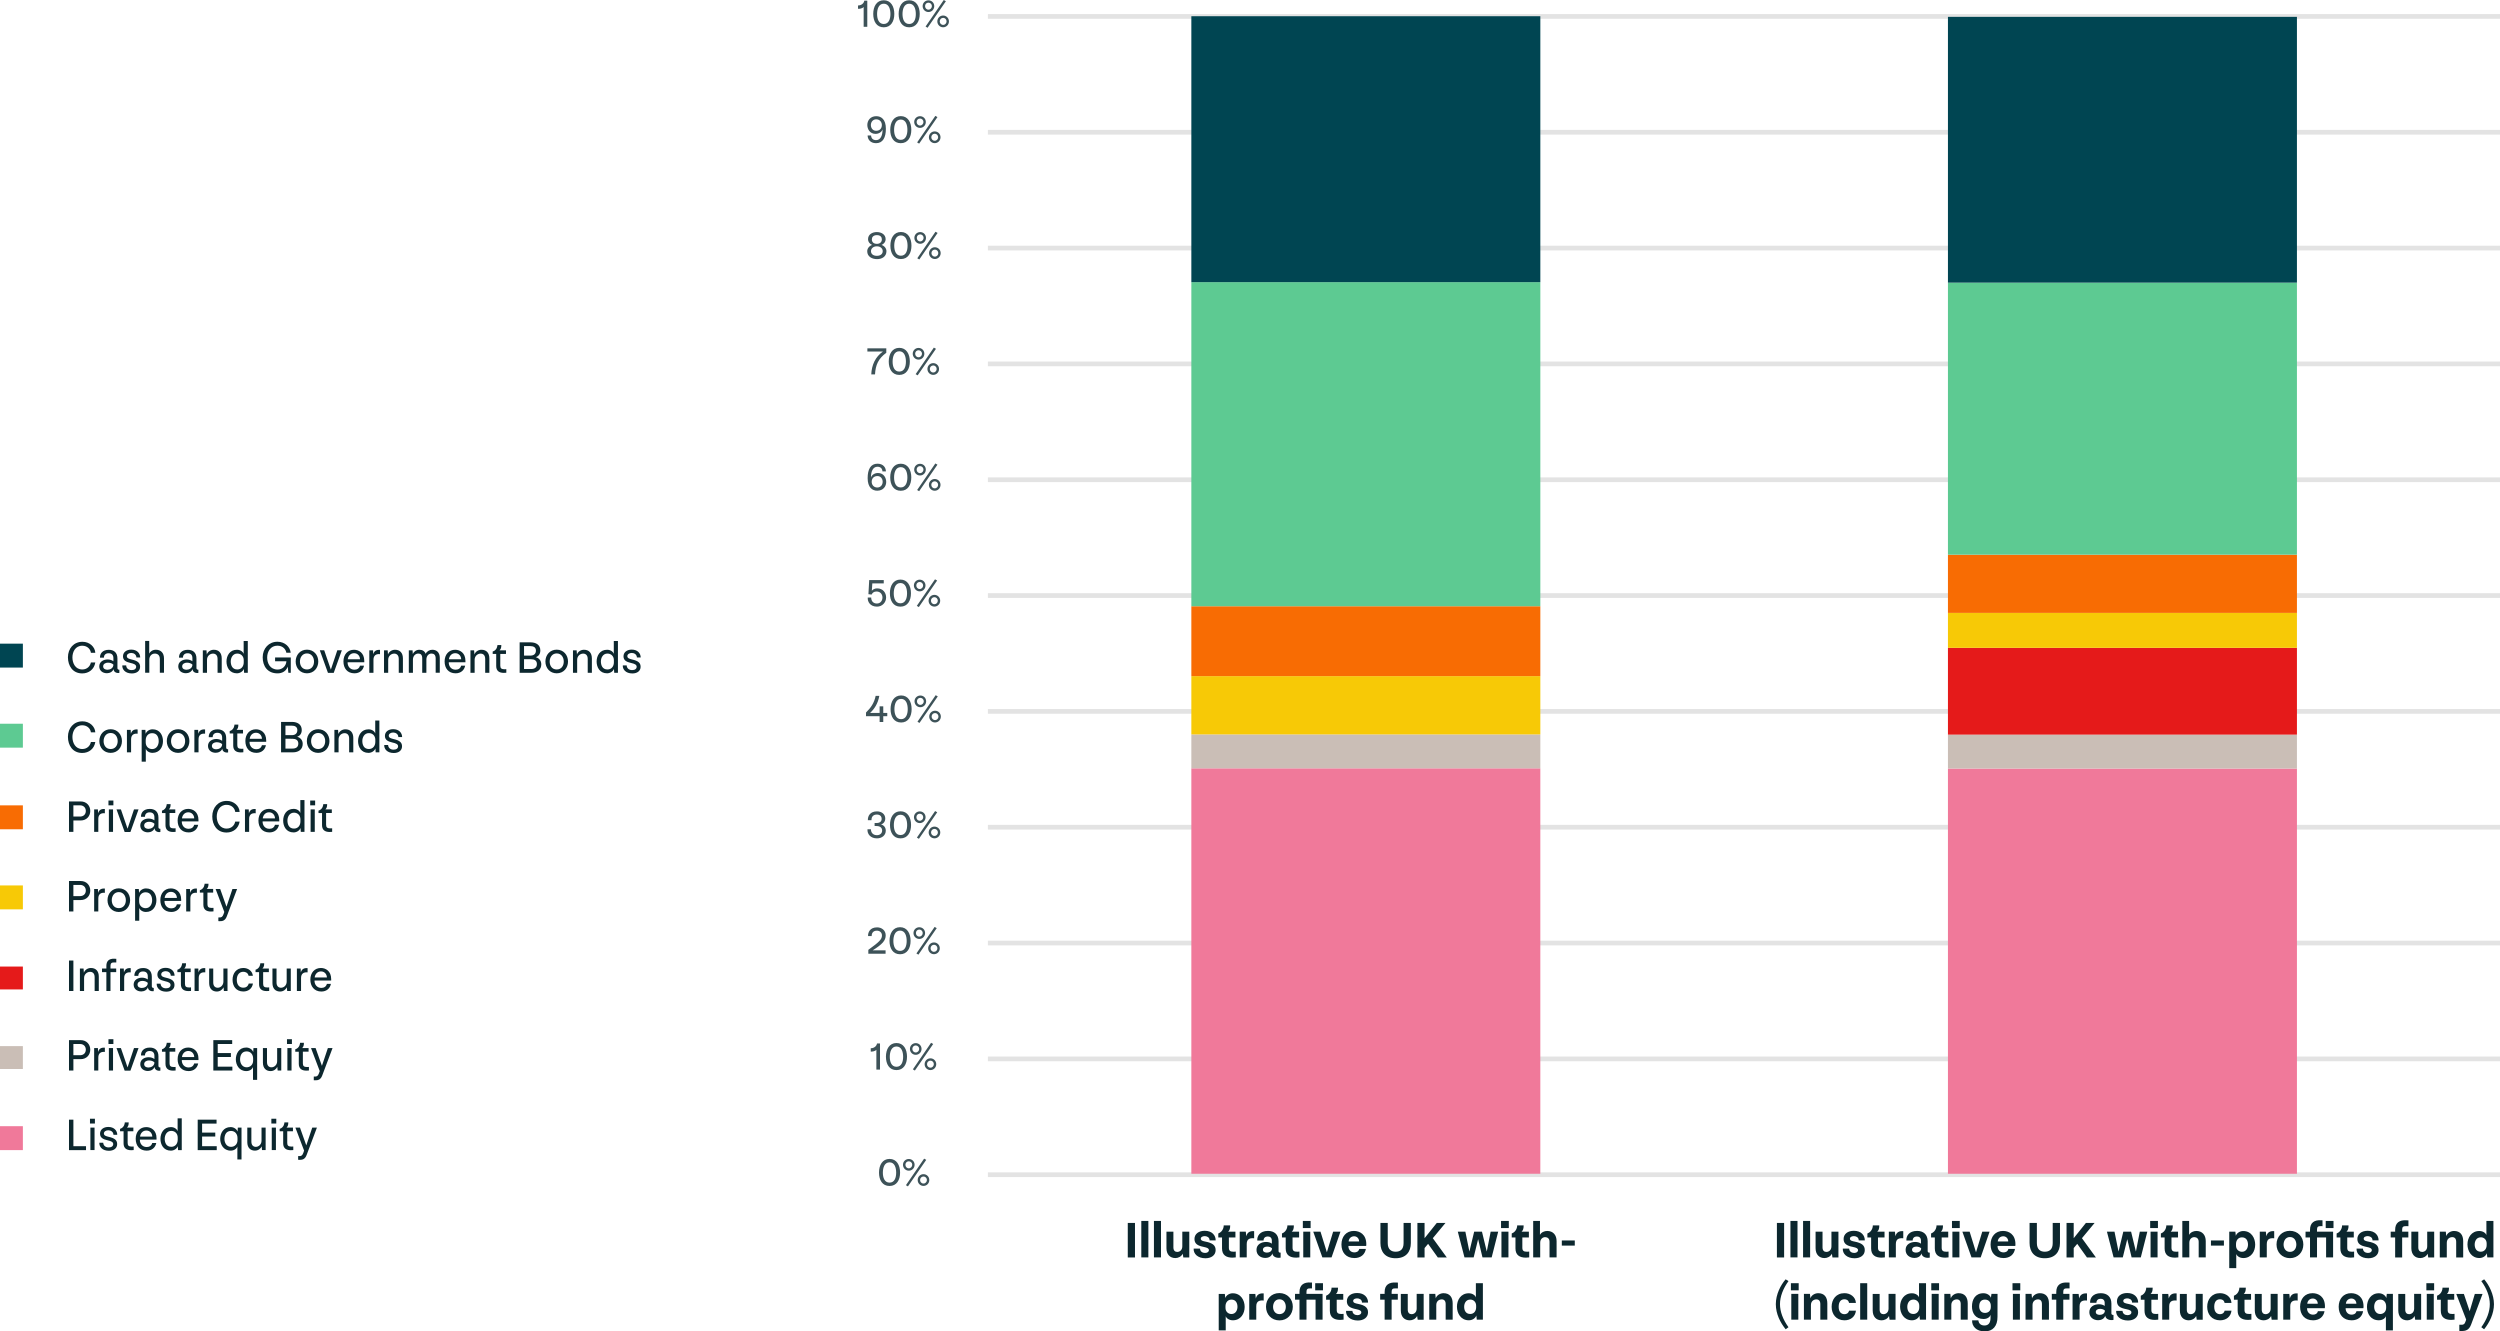 <?xml version="1.0" encoding="UTF-8"?>
<svg id="Layer_1" data-name="Layer 1" xmlns="http://www.w3.org/2000/svg" viewBox="0 0 1802.98 960.19">
  <defs>
    <style>
      .cls-1 {
        fill: #0c272e;
      }

      .cls-2 {
        fill: #f7c906;
      }

      .cls-3 {
        fill: #5dca92;
      }

      .cls-4 {
        fill: #3d5258;
      }

      .cls-5 {
        fill: #004552;
      }

      .cls-6 {
        fill: none;
        stroke: #e3e3e3;
        stroke-width: 3.4px;
      }

      .cls-7 {
        fill: #f0799a;
      }

      .cls-8 {
        fill: #cabeb6;
      }

      .cls-9 {
        fill: #f86c03;
      }

      .cls-10 {
        fill: #e51a1a;
      }
    </style>
  </defs>
  <line class="cls-6" x1="712.47" y1="11.85" x2="1802.98" y2="11.85"/>
  <line class="cls-6" x1="712.47" y1="847.19" x2="1802.98" y2="847.19"/>
  <line class="cls-6" x1="712.47" y1="763.66" x2="1802.98" y2="763.66"/>
  <line class="cls-6" x1="712.47" y1="680.12" x2="1802.98" y2="680.12"/>
  <line class="cls-6" x1="712.47" y1="596.58" x2="1802.98" y2="596.58"/>
  <line class="cls-6" x1="712.47" y1="513.05" x2="1802.98" y2="513.05"/>
  <line class="cls-6" x1="712.47" y1="429.51" x2="1802.98" y2="429.51"/>
  <line class="cls-6" x1="712.47" y1="345.98" x2="1802.98" y2="345.98"/>
  <line class="cls-6" x1="712.47" y1="262.45" x2="1802.98" y2="262.45"/>
  <line class="cls-6" x1="712.47" y1="178.91" x2="1802.98" y2="178.91"/>
  <line class="cls-6" x1="712.47" y1="95.38" x2="1802.98" y2="95.38"/>
  <g>
    <path class="cls-4" d="M680.22,17.95c-1.51,0-2.49-1.19-2.49-2.55s1.02-2.52,2.49-2.52c1.33,0,2.44,1.13,2.44,2.52,0,1.36-1.05,2.55-2.44,2.55M680.18,19.68c2.36,0,4.19-1.9,4.19-4.25s-1.84-4.23-4.19-4.23-4.19,1.87-4.19,4.23,1.85,4.25,4.19,4.25M669.61,6.98c-1.5,0-2.46-1.19-2.46-2.58s1-2.49,2.46-2.49c1.34,0,2.47,1.13,2.47,2.49-.01,1.39-1.09,2.58-2.47,2.58M669.58,8.68c2.36,0,4.19-1.87,4.19-4.25s-1.84-4.19-4.19-4.19-4.19,1.87-4.19,4.19,1.85,4.25,4.19,4.25M668.96,20.02l13.21-19.14-1.53-.88-13.12,19.14,1.44.88ZM655.7,17.3c-3.68,0-4.82-3.68-4.82-7.18s1.1-7.45,4.82-7.45,4.78,3.93,4.78,7.45-1.13,7.18-4.78,7.18M655.7,19.7c5.16,0,7.6-4.34,7.6-9.66s-2.44-9.86-7.6-9.86-7.6,4.53-7.6,9.86,2.38,9.66,7.6,9.66M637.37,17.3c-3.68,0-4.82-3.68-4.82-7.18s1.11-7.45,4.82-7.45,4.8,3.93,4.8,7.45c0,3.44-1.13,7.18-4.8,7.18M637.37,19.7c5.16,0,7.6-4.34,7.6-9.66s-2.44-9.86-7.6-9.86-7.6,4.53-7.6,9.86c0,5.33,2.38,9.66,7.6,9.66M622.85,19.34h2.63V.5h-2.15c-.09.88-1.13,3.38-4.53,3.46v2.4c.79.06,3.12-.11,4.06-1.34v14.32Z"/>
    <path class="cls-4" d="M674.14,101.51c-1.51,0-2.49-1.19-2.49-2.55s1.02-2.52,2.49-2.52c1.33,0,2.44,1.13,2.44,2.52,0,1.36-1.05,2.55-2.44,2.55M674.1,103.24c2.36,0,4.19-1.89,4.19-4.25s-1.84-4.22-4.19-4.22-4.19,1.87-4.19,4.22,1.85,4.25,4.19,4.25M663.54,90.54c-1.51,0-2.47-1.19-2.47-2.57s1-2.49,2.47-2.49c1.33,0,2.46,1.13,2.46,2.49s-1.08,2.57-2.46,2.57M663.5,92.24c2.36,0,4.19-1.87,4.19-4.25s-1.84-4.19-4.19-4.19-4.19,1.87-4.19,4.19,1.85,4.25,4.19,4.25M662.88,103.58l13.21-19.14-1.53-.87-13.13,19.14,1.45.87ZM649.63,100.86c-3.68,0-4.82-3.68-4.82-7.18s1.1-7.46,4.82-7.46,4.78,3.93,4.78,7.46c0,3.44-1.13,7.18-4.78,7.18M649.63,103.27c5.16,0,7.6-4.34,7.6-9.67s-2.44-9.86-7.6-9.86-7.6,4.53-7.6,9.86,2.38,9.67,7.6,9.67M631.91,86.06c2.72,0,4.08,2.1,4.08,4.1-.02,2.87-1.95,4.17-4.14,4.17-2.38,0-3.78-1.93-3.78-4.14s1.45-4.1,3.83-4.14M631.94,83.79c-4.25,0-6.44,3.15-6.44,6.33,0,2.78,1.68,6.41,5.95,6.43,2.36,0,4.51-1.36,5.05-3.29.03,4.36-1.42,7.8-4.65,7.8-2.3,0-3.54-1.3-3.63-3.38h-2.49c-.02,2.66,1.81,5.59,6.07,5.59,4.93,0,7.09-4.08,7.09-10.43,0-6.8-3.4-9.05-6.94-9.05"/>
    <path class="cls-4" d="M674.25,185.07c-1.51,0-2.49-1.19-2.49-2.55s1.02-2.52,2.49-2.52c1.33,0,2.44,1.13,2.44,2.52s-1.05,2.55-2.44,2.55M674.22,186.8c2.36,0,4.19-1.9,4.19-4.25s-1.84-4.23-4.19-4.23-4.19,1.87-4.19,4.23c0,2.35,1.85,4.25,4.19,4.25M663.65,174.11c-1.51,0-2.46-1.19-2.46-2.58s1-2.49,2.46-2.49c1.33,0,2.46,1.13,2.46,2.49s-1.08,2.58-2.46,2.58M663.62,175.81c2.35,0,4.19-1.87,4.19-4.25s-1.84-4.19-4.19-4.19-4.19,1.87-4.19,4.19,1.85,4.25,4.19,4.25M662.99,187.14l13.21-19.14-1.53-.88-13.13,19.14,1.45.88ZM649.74,184.42c-3.68,0-4.82-3.68-4.82-7.18s1.1-7.45,4.82-7.45,4.78,3.93,4.78,7.45-1.13,7.18-4.78,7.18M649.74,186.83c5.16,0,7.6-4.34,7.6-9.66s-2.44-9.86-7.6-9.86-7.6,4.53-7.6,9.86,2.38,9.66,7.6,9.66M632.36,184.5c-2.52,0-4.22-1.27-4.22-3.37,0-1.81,1.56-3.49,4.25-3.49s4.22,1.67,4.22,3.49c0,2.06-1.62,3.37-4.25,3.37M632.42,175.86c-2.29,0-3.65-1.19-3.65-3.21,0-1.59,1.02-3.08,3.65-3.08s3.57,1.51,3.57,3.08c0,1.96-1.45,3.21-3.57,3.21M632.53,186.88c3.42.03,6.77-1.76,6.77-5.73,0-2.15-1.67-3.93-3.54-4.5,1.56-.62,2.95-2.15,2.95-4.19,0-3.37-3.12-5.1-6.35-5.1s-6.33,1.67-6.33,5.1c0,2.04,1.39,3.57,2.95,4.19-1.84.57-3.54,2.36-3.54,4.48-.06,3.99,3.57,5.78,7.09,5.75"/>
    <path class="cls-4" d="M673.07,268.64c-1.51,0-2.49-1.19-2.49-2.55s1.02-2.52,2.49-2.52c1.33,0,2.44,1.13,2.44,2.52,0,1.36-1.05,2.55-2.44,2.55M673.04,270.36c2.35,0,4.19-1.89,4.19-4.25s-1.84-4.22-4.19-4.22-4.19,1.87-4.19,4.22,1.85,4.25,4.19,4.25M662.47,257.66c-1.51,0-2.46-1.19-2.46-2.57s1-2.49,2.46-2.49c1.33,0,2.46,1.13,2.46,2.49s-1.08,2.57-2.46,2.57M662.44,259.36c2.36,0,4.19-1.87,4.19-4.25s-1.84-4.19-4.19-4.19-4.19,1.87-4.19,4.19,1.85,4.25,4.19,4.25M661.81,270.7l13.21-19.14-1.53-.87-13.13,19.14,1.45.87ZM648.56,267.98c-3.68,0-4.82-3.68-4.82-7.18s1.1-7.46,4.82-7.46,4.78,3.93,4.78,7.46-1.13,7.18-4.78,7.18M648.56,270.39c5.16,0,7.6-4.34,7.6-9.67s-2.44-9.86-7.6-9.86-7.6,4.53-7.6,9.86,2.38,9.67,7.6,9.67M639.19,251.2h-13.64v2.32h11.22c-5.48,3.83-8.14,9.69-8.42,16.5h2.7c.4-6.86,2.36-11.34,8.14-15.59v-3.23Z"/>
    <path class="cls-4" d="M674.13,352.19c-1.51,0-2.49-1.19-2.49-2.55s1.02-2.52,2.49-2.52c1.33,0,2.44,1.13,2.44,2.52,0,1.36-1.04,2.55-2.44,2.55M674.1,353.92c2.36,0,4.19-1.89,4.19-4.25s-1.84-4.22-4.19-4.22-4.19,1.87-4.19,4.22,1.84,4.25,4.19,4.25M663.53,341.22c-1.5,0-2.46-1.19-2.46-2.57s1-2.49,2.46-2.49c1.34,0,2.47,1.13,2.47,2.49s-1.08,2.57-2.47,2.57M663.5,342.92c2.36,0,4.19-1.87,4.19-4.25s-1.84-4.19-4.19-4.19-4.19,1.87-4.19,4.19,1.84,4.25,4.19,4.25M662.88,354.26l13.21-19.14-1.53-.87-13.13,19.14,1.45.87ZM649.62,351.54c-3.68,0-4.82-3.68-4.82-7.18s1.1-7.46,4.82-7.46,4.78,3.93,4.78,7.46c.01,3.44-1.12,7.18-4.78,7.18M649.62,353.95c5.16,0,7.6-4.34,7.6-9.67s-2.44-9.86-7.6-9.86-7.6,4.53-7.6,9.86,2.38,9.67,7.6,9.67M632.73,351.59c-2.72,0-4.08-2.1-4.08-4.1.02-2.83,1.95-4.16,4.14-4.16,2.4,0,3.78,1.95,3.78,4.16-.01,2.18-1.45,4.08-3.83,4.1M632.7,353.89c4.25,0,6.43-3.14,6.43-6.31,0-2.81-1.68-6.44-5.95-6.46-2.36,0-4.51,1.36-5.05,3.29-.03-4.36,1.42-7.8,4.65-7.8,2.3,0,3.54,1.3,3.63,3.38h2.49c.03-2.66-1.81-5.58-6.07-5.58-4.93,0-7.09,4.08-7.09,10.43.01,6.79,3.41,9.06,6.95,9.06"/>
    <path class="cls-4" d="M673.89,435.75c-1.5,0-2.49-1.19-2.49-2.55s1.02-2.53,2.49-2.53c1.34,0,2.44,1.13,2.44,2.53s-1.04,2.55-2.44,2.55M673.87,437.48c2.36,0,4.19-1.89,4.19-4.25s-1.84-4.22-4.19-4.22-4.19,1.87-4.19,4.22c0,2.35,1.84,4.25,4.19,4.25M663.29,424.79c-1.51,0-2.46-1.19-2.46-2.58s1-2.49,2.46-2.49c1.33,0,2.46,1.13,2.46,2.49.01,1.39-1.07,2.58-2.46,2.58M663.27,426.49c2.36,0,4.19-1.87,4.19-4.25s-1.84-4.19-4.19-4.19-4.19,1.87-4.19,4.19,1.84,4.25,4.19,4.25M662.64,437.82l13.21-19.14-1.53-.88-13.12,19.14,1.44.88ZM649.38,435.1c-3.68,0-4.82-3.68-4.82-7.17s1.1-7.46,4.82-7.46,4.78,3.95,4.78,7.46c.01,3.42-1.12,7.17-4.78,7.17M649.38,437.51c5.16,0,7.6-4.33,7.6-9.67s-2.44-9.86-7.6-9.86-7.6,4.53-7.6,9.86,2.38,9.67,7.6,9.67M632.43,437.51c3.93,0,6.63-3.12,6.63-6.6s-2.3-6.58-6.46-6.58c-1.81,0-3.12.82-3.85,1.73l.36-5.33h8.25v-2.4h-10.49l-.57,10.2,2.32.26c.45-1.11,1.56-2.21,3.46-2.21,3.1,0,4.34,2.32,4.34,4.34,0,2.29-1.47,4.33-4.02,4.33-2.95,0-4.1-2.18-4.1-4.29h-2.49c-.24,3.05,1.8,6.53,6.62,6.53"/>
    <path class="cls-4" d="M674.37,519.32c-1.51,0-2.49-1.19-2.49-2.55s1.02-2.52,2.49-2.52c1.33,0,2.44,1.13,2.44,2.52s-1.04,2.55-2.44,2.55M674.34,521.04c2.36,0,4.19-1.9,4.19-4.25s-1.84-4.23-4.19-4.23-4.19,1.87-4.19,4.23,1.84,4.25,4.19,4.25M663.76,508.34c-1.5,0-2.46-1.19-2.46-2.57s1-2.49,2.46-2.49c1.34,0,2.47,1.13,2.47,2.49s-1.08,2.57-2.47,2.57M663.74,510.04c2.36,0,4.19-1.87,4.19-4.25s-1.84-4.19-4.19-4.19-4.19,1.87-4.19,4.19,1.84,4.25,4.19,4.25M663.12,521.38l13.21-19.14-1.53-.87-13.13,19.14,1.45.87ZM649.87,518.66c-3.68,0-4.82-3.68-4.82-7.18s1.1-7.45,4.82-7.45,4.78,3.93,4.78,7.45c0,3.44-1.13,7.18-4.78,7.18M649.87,521.07c5.16,0,7.6-4.34,7.6-9.66s-2.44-9.86-7.6-9.86-7.6,4.53-7.6,9.86,2.38,9.66,7.6,9.66M634.37,520.7h2.63v-4.16h2.89v-2.36h-2.89v-4.76h-2.63v4.76h-6.89c2.95-2.7,5.67-6.6,6.67-12.33h-2.64c-1,5.07-3.51,8.67-6.94,11.99l-.03,2.7h9.84v4.16h0Z"/>
    <path class="cls-4" d="M673.96,602.87c-1.51,0-2.49-1.19-2.49-2.55s1.02-2.52,2.49-2.52c1.33,0,2.44,1.13,2.44,2.52s-1.04,2.55-2.44,2.55M673.93,604.61c2.36,0,4.19-1.89,4.19-4.25s-1.84-4.22-4.19-4.22-4.19,1.87-4.19,4.22c0,2.35,1.84,4.25,4.19,4.25M663.36,591.91c-1.51,0-2.46-1.19-2.46-2.58s1-2.49,2.46-2.49c1.33,0,2.46,1.13,2.46,2.49.01,1.39-1.07,2.58-2.46,2.58M663.33,593.61c2.35,0,4.19-1.87,4.19-4.25s-1.84-4.19-4.19-4.19-4.19,1.87-4.19,4.19,1.84,4.25,4.19,4.25M662.71,604.95l13.21-19.14-1.53-.88-13.13,19.14,1.45.88ZM649.45,602.23c-3.68,0-4.82-3.68-4.82-7.18s1.1-7.46,4.82-7.46,4.78,3.93,4.78,7.46c.01,3.44-1.12,7.18-4.78,7.18M649.45,604.63c5.16,0,7.6-4.34,7.6-9.67s-2.44-9.86-7.6-9.86-7.6,4.53-7.6,9.86,2.38,9.67,7.6,9.67M632.45,585.16c-4.82,0-6.67,3.23-6.55,6.35h2.58c-.06-1.87.85-4.06,3.85-4.06,2.44,0,3.51,1.38,3.51,3.12,0,1.84-1.25,2.93-3.49,2.97h-1.59v2.19h1.42c2.74.02,4,1.42,4,3.23.02,2.15-1.64,3.37-3.78,3.37-3,0-4.31-2.15-4.29-4.25h-2.49c-.26,3.46,2.21,6.55,6.83,6.55,3.57,0,6.37-2.21,6.37-5.56,0-2.27-1.36-4-3.46-4.48,1.87-.57,3.08-2.13,3.08-4.25.02-3.08-2.49-5.18-6.01-5.18"/>
    <path class="cls-4" d="M673.61,686.44c-1.51,0-2.49-1.19-2.49-2.55s1.02-2.53,2.49-2.53c1.33,0,2.44,1.13,2.44,2.53s-1.04,2.55-2.44,2.55M673.58,688.16c2.36,0,4.19-1.89,4.19-4.25s-1.84-4.23-4.19-4.23-4.19,1.87-4.19,4.23,1.84,4.25,4.19,4.25M663.01,675.46c-1.51,0-2.46-1.19-2.46-2.58s1-2.49,2.46-2.49c1.33,0,2.46,1.13,2.46,2.49.01,1.39-1.07,2.58-2.46,2.58M662.98,677.16c2.35,0,4.19-1.87,4.19-4.25s-1.84-4.19-4.19-4.19-4.19,1.87-4.19,4.19,1.84,4.25,4.19,4.25M662.36,688.5l13.21-19.14-1.53-.88-13.13,19.14,1.45.88ZM649.11,685.78c-3.68,0-4.82-3.68-4.82-7.17s1.1-7.46,4.82-7.46,4.78,3.95,4.78,7.46-1.13,7.17-4.78,7.17M649.11,688.2c5.16,0,7.6-4.33,7.6-9.66s-2.44-9.86-7.6-9.86-7.6,4.53-7.6,9.86,2.38,9.66,7.6,9.66M632.46,668.81c-4.99.03-6.58,3.57-6.41,6.29h2.61c-.09-2.1,1.04-3.91,3.74-3.91,2.21,0,3.66,1.47,3.66,3.46,0,2.74-1.81,4.59-9.83,10.37v2.8h12.44v-2.44h-9.32c7.05-4.42,9.43-7.09,9.41-10.85-.01-3.46-2.79-5.76-6.3-5.73"/>
    <path class="cls-4" d="M671.04,769.99c-1.51,0-2.49-1.19-2.49-2.55s1.02-2.52,2.49-2.52c1.33,0,2.44,1.13,2.44,2.52s-1.04,2.55-2.44,2.55M671.02,771.73c2.36,0,4.19-1.9,4.19-4.25s-1.84-4.22-4.19-4.22-4.19,1.87-4.19,4.22,1.84,4.25,4.19,4.25M660.44,759.03c-1.5,0-2.46-1.19-2.46-2.57s1-2.49,2.46-2.49c1.34,0,2.47,1.13,2.47,2.49s-1.08,2.57-2.47,2.57M660.42,760.73c2.36,0,4.19-1.87,4.19-4.25s-1.84-4.19-4.19-4.19-4.19,1.87-4.19,4.19,1.84,4.25,4.19,4.25M659.8,772.07l13.21-19.14-1.53-.87-13.13,19.14,1.45.87ZM646.53,769.35c-3.68,0-4.82-3.68-4.82-7.18s1.11-7.45,4.82-7.45,4.8,3.93,4.8,7.45-1.13,7.18-4.8,7.18M646.53,771.75c5.16,0,7.6-4.34,7.6-9.67s-2.44-9.86-7.6-9.86-7.6,4.53-7.6,9.86,2.38,9.67,7.6,9.67M632.02,771.39h2.63v-18.84h-2.15c-.09.88-1.13,3.38-4.53,3.46v2.4c.79.06,3.12-.11,4.06-1.34v14.32Z"/>
    <path class="cls-4" d="M666.04,853.56c-1.5,0-2.49-1.19-2.49-2.55s1.02-2.52,2.49-2.52c1.34,0,2.44,1.13,2.44,2.52,0,1.36-1.05,2.55-2.44,2.55M666.01,855.28c2.36,0,4.19-1.89,4.19-4.25s-1.84-4.23-4.19-4.23-4.19,1.87-4.19,4.23,1.85,4.25,4.19,4.25M655.44,842.59c-1.51,0-2.46-1.19-2.46-2.58s1-2.49,2.46-2.49c1.33,0,2.46,1.13,2.46,2.49,0,1.39-1.08,2.58-2.46,2.58M655.41,844.29c2.36,0,4.19-1.87,4.19-4.25s-1.84-4.19-4.19-4.19-4.19,1.87-4.19,4.19,1.85,4.25,4.19,4.25M654.79,855.62l13.21-19.14-1.53-.88-13.12,19.14,1.44.88ZM641.53,852.9c-3.68,0-4.82-3.68-4.82-7.17s1.1-7.46,4.82-7.46,4.78,3.93,4.78,7.46-1.13,7.17-4.78,7.17M641.53,855.32c5.16,0,7.6-4.33,7.6-9.66s-2.44-9.86-7.6-9.86-7.6,4.53-7.6,9.86,2.38,9.66,7.6,9.66"/>
    <path class="cls-1" d="M238.25,597.41c-2.21,0-3.07-.66-3.07-2.64v-8.42h4.12v-2.61h-4.65c.76-.69,1.32-1.65,1.29-3.79h-2.8c0,.2-.07,3.63-3.43,4.69v1.72h2.54v8.74c0,3.37,2.01,4.92,5.48,4.92.59,0,1.15,0,1.82-.1v-2.57c-.48.02-.84.06-1.3.06M227.01,583.74h-3v16.2h3v-16.2ZM227.27,577.34h-3.56v3.47h3.56v-3.47ZM212.01,586.09c2.57,0,4.65,1.82,4.65,4.82v1.55c0,2.81-1.68,5.11-4.65,5.11-3.76,0-4.72-3.27-4.72-5.81s1.42-5.67,4.72-5.67M216.6,577.01v9.34c-.5-1.65-2.44-3-4.82-3-5.25,0-7.56,4.36-7.56,8.48s2.21,8.51,7.52,8.51c2.24,0,4.39-1.39,4.98-3.23l.2,2.84h2.67v-22.93h-2.99ZM194.03,585.82c2.8,0,4.29,2.28,4.29,4.39h-8.81c.17-2.01,1.68-4.39,4.52-4.39M194,583.35c-4.59,0-7.62,3.47-7.62,8.41s2.74,8.55,7.89,8.58c3.89,0,6.34-2.34,6.93-5.51h-2.9c-.53,2.01-2.08,2.9-4.03,2.9-3.33,0-5.02-2.77-4.88-5.35h12.01v-1.02c0-5.83-4-8.01-7.4-8.01M184.39,583.45c-2.94-.23-4.32,1.02-4.88,3.17l-.13-2.87h-2.71v16.2h3v-9.37c0-3.17,1.91-4.36,4.72-4.06v-3.07h0ZM163.45,600.41c4.65,0,8.58-2.9,9.37-7.89h-3.2c-.43,2.54-2.61,5.05-6.17,5.05-5.05,0-7.13-4.55-7.13-8.68,0-3.89,2.01-8.48,7.16-8.45,3.53.03,5.84,2.41,6.17,5.11h3.17c-.2-4.26-4.16-7.99-9.27-7.95-6.3,0-10.46,4.85-10.46,11.19,0,6.11,3.4,11.65,10.36,11.62M135.77,585.82c2.81,0,4.29,2.28,4.29,4.39h-8.81c.16-2.01,1.68-4.39,4.52-4.39M135.73,583.35c-4.59,0-7.62,3.47-7.62,8.41s2.74,8.55,7.89,8.58c3.89,0,6.34-2.34,6.93-5.51h-2.9c-.53,2.01-2.08,2.9-4.03,2.9-3.33,0-5.02-2.77-4.88-5.35h12.01v-1.02c0-5.83-4-8.01-7.4-8.01M125.36,597.41c-2.21,0-3.07-.66-3.07-2.64v-8.42h4.12v-2.61h-4.65c.76-.69,1.32-1.65,1.29-3.79h-2.81c0,.2-.07,3.63-3.43,4.69v1.72h2.54v8.74c0,3.37,2.01,4.92,5.48,4.92.59,0,1.15,0,1.82-.1v-2.57c-.46.02-.82.06-1.29.06M107.01,597.77c-1.49-.03-3.04-.66-3.04-2.48,0-1.65,1.65-2.64,3.43-2.64,1.52,0,3,.46,3.96,1.39,0,2.71-2.5,3.73-4.35,3.73M106.71,600.28c2.11,0,4.12-1.12,4.79-3.07-.1,1.72,1.45,3,3.53,2.9l.63-.07v-2.28c-1.12.03-1.39-.69-1.39-1.22v-6.86c0-4.52-2.8-6.3-6.24-6.3-4.65,0-6.47,2.9-6.34,5.68h2.81c0-1.68,1.09-3.23,3.4-3.2,2.24,0,3.46,1.19,3.46,3.56v2.24c-1.06-.86-2.67-1.32-4.16-1.32-3.04,0-6.04,1.68-6.04,4.98.01,3.17,2.52,4.96,5.55,4.96M99.91,583.74h-3.27l-4.65,13.93-4.79-13.93h-3.17l5.87,16.27h4.16l5.85-16.27ZM81.52,583.74h-3v16.2h3v-16.2ZM81.78,577.34h-3.56v3.47h3.56v-3.47ZM75.62,583.45c-2.94-.23-4.32,1.02-4.88,3.17l-.13-2.87h-2.71v16.2h3v-9.37c0-3.17,1.91-4.36,4.72-4.06v-3.07ZM57.74,580.81c2.21,0,4.12,1.35,4.16,4.06-.03,2.74-1.98,4.03-4.19,4.03h-4.79v-8.08h4.82ZM58.14,578h-8.38v21.95h3.17v-8.22h5.21c4.39,0,6.96-3.2,6.96-6.86s-2.54-6.87-6.96-6.87"/>
    <path class="cls-1" d="M155.49,641.12l6.27,16.57-.53,1.55c-.76,2.15-1.62,2.47-3.1,2.41h-.66v2.67l.82.03c2.11.07,4.09-.3,5.28-3.5l7.43-19.73h-3.37l-4.29,12.8-4.55-12.8h-3.3ZM152.68,654.78c-2.21,0-3.07-.66-3.07-2.64v-8.42h4.12v-2.61h-4.65c.76-.69,1.32-1.65,1.29-3.79h-2.81c0,.2-.07,3.63-3.43,4.69v1.72h2.54v8.74c0,3.37,2.01,4.92,5.48,4.92.59,0,1.15,0,1.82-.1v-2.57c-.47.03-.83.06-1.29.06M142,640.82c-2.94-.23-4.32,1.02-4.88,3.17l-.13-2.87h-2.71v16.2h3v-9.37c0-3.17,1.91-4.36,4.72-4.06v-3.07h0ZM123.28,643.2c2.81,0,4.29,2.28,4.29,4.39h-8.81c.16-2.02,1.68-4.39,4.52-4.39M123.25,640.72c-4.59,0-7.62,3.47-7.62,8.41s2.74,8.55,7.89,8.58c3.89,0,6.34-2.34,6.93-5.51h-2.9c-.53,2.01-2.08,2.9-4.03,2.9-3.33,0-5.02-2.77-4.88-5.35h12.01v-1.02c0-5.83-4.01-8.01-7.4-8.01M105,654.98c-2.54,0-4.65-1.82-4.65-4.82v-1.55c0-2.81,1.72-5.11,4.65-5.11,3.76,0,4.72,3.27,4.72,5.84s-1.42,5.64-4.72,5.64M100.42,664.05v-9.31c.49,1.62,2.48,2.97,4.82,2.97,5.25,0,7.56-4.36,7.56-8.48s-2.21-8.51-7.52-8.51c-2.24,0-4.36,1.39-4.98,3.27l-.2-2.87h-2.67v22.93h2.99ZM85.68,654.95c-3.43,0-5.08-2.71-5.08-5.71s1.75-5.87,5.08-5.87,5.08,2.84,5.08,5.87-1.69,5.71-5.08,5.71M85.68,657.72c4.92,0,8.15-3.83,8.15-8.51s-3.23-8.55-8.15-8.55-8.15,3.83-8.15,8.55c0,4.68,3.23,8.51,8.15,8.51M75.62,640.82c-2.94-.23-4.32,1.02-4.88,3.17l-.13-2.87h-2.71v16.2h3v-9.37c0-3.17,1.91-4.36,4.72-4.06v-3.07ZM57.74,638.18c2.21,0,4.12,1.35,4.16,4.06-.03,2.74-1.98,4.03-4.19,4.03h-4.79v-8.08h4.82ZM58.14,635.38h-8.38v21.95h3.17v-8.22h5.21c4.39,0,6.96-3.2,6.96-6.86s-2.54-6.87-6.96-6.87"/>
    <path class="cls-1" d="M456.06,485.69c3.43,0,5.94-1.75,5.94-4.82,0-2.87-1.82-4.29-6.17-5.25-1.68-.43-3.4-.83-3.4-2.41,0-1.39,1.45-2.31,3.2-2.31s3.66,1.09,3.7,3.27h2.74c-.03-3.07-2.31-5.68-6.47-5.68-3.4,0-5.94,1.88-5.94,4.85s2.28,4.06,5.31,4.75c2.9.63,4.16,1.32,4.19,2.77,0,1.42-1.16,2.41-3.3,2.41-2.64,0-3.86-1.72-3.89-3.37h-2.81c-.2,2.76,2.02,5.79,6.9,5.79M438.08,471.34c2.57,0,4.65,1.82,4.65,4.82v1.55c0,2.8-1.68,5.11-4.65,5.11-3.76,0-4.72-3.27-4.72-5.81s1.42-5.67,4.72-5.67M442.66,462.26v9.34c-.49-1.65-2.44-3-4.82-3-5.25,0-7.56,4.36-7.56,8.48s2.21,8.51,7.52,8.51c2.24,0,4.39-1.39,4.98-3.23l.2,2.84h2.67v-22.93h-2.99ZM413.24,485.2h3v-9.37c0-2.74,2.18-4.45,4.32-4.45,1.78,0,3.3,1.06,3.3,3.89v9.93h3v-10.3c0-4.12-2.18-6.3-5.71-6.3-2.38,0-4.49,1.52-5.05,3.47l-.23-3.07h-2.64v16.2h.01ZM401.5,482.82c-3.43,0-5.08-2.71-5.08-5.71s1.75-5.87,5.08-5.87,5.08,2.84,5.08,5.87c.01,2.97-1.68,5.71-5.08,5.71M401.5,485.59c4.92,0,8.15-3.83,8.15-8.51s-3.23-8.55-8.15-8.55-8.15,3.83-8.15,8.55,3.24,8.51,8.15,8.51M377.93,475.4l5.12.03c2.31,0,4.16.96,4.16,3.43s-1.55,3.63-4.16,3.63h-5.12v-7.09ZM377.93,465.96h4.46c2.34,0,4.12.86,4.12,3.23s-1.49,3.63-4.06,3.63h-4.52v-6.86ZM374.76,463.25v21.95h8.55c4.29,0,7.09-2.34,7.06-6.14-.03-2.64-1.58-4.39-3.99-5.11,2.21-.76,3.3-2.47,3.3-4.85,0-3.99-3.07-5.84-7-5.84h-7.92ZM363.87,482.66c-2.21,0-3.07-.66-3.07-2.64v-8.42h4.12v-2.61h-4.65c.76-.69,1.32-1.65,1.29-3.79h-2.81c0,.2-.07,3.63-3.43,4.69v1.72h2.54v8.74c0,3.37,2.01,4.92,5.48,4.92.59,0,1.15,0,1.82-.1v-2.57c-.47.02-.83.06-1.29.06M339.3,485.2h3v-9.37c0-2.74,2.18-4.45,4.32-4.45,1.78,0,3.3,1.06,3.3,3.89v9.93h3v-10.3c0-4.12-2.18-6.3-5.71-6.3-2.38,0-4.49,1.52-5.05,3.47l-.23-3.07h-2.64v16.2h.01ZM328.3,471.07c2.8,0,4.29,2.28,4.29,4.39h-8.81c.17-2.01,1.69-4.39,4.52-4.39M328.27,468.6c-4.59,0-7.62,3.47-7.62,8.41s2.74,8.55,7.89,8.58c3.89,0,6.34-2.34,6.93-5.51h-2.9c-.53,2.01-2.08,2.9-4.03,2.9-3.33,0-5.02-2.77-4.88-5.35h12.01v-1.02c-.01-5.83-4-8.01-7.4-8.01M311.74,468.6c-2.01,0-3.96,1.16-4.75,2.94-.76-2.08-2.51-2.94-4.59-2.94-2.21,0-3.99,1.39-4.69,3.07l-.17-2.67h-2.71v16.2h2.97v-9.47c0-2.64,1.78-4.39,3.86-4.39,1.68,0,2.84.83,2.84,3.5v10.36h3v-9.47c0-2.64,1.58-4.39,3.66-4.39,1.68,0,3.04.83,3.04,3.5v10.36h2.97v-10.79c-.02-4.03-2.43-5.81-5.43-5.81M276.96,485.2h3v-9.37c0-2.74,2.18-4.45,4.32-4.45,1.78,0,3.3,1.06,3.3,3.89v9.93h3v-10.3c0-4.12-2.18-6.3-5.71-6.3-2.38,0-4.49,1.52-5.05,3.47l-.23-3.07h-2.64v16.2h.01ZM274.06,468.7c-2.94-.23-4.32,1.02-4.88,3.17l-.13-2.87h-2.71v16.2h3v-9.37c0-3.17,1.91-4.36,4.72-4.06v-3.07ZM255.34,471.07c2.8,0,4.29,2.28,4.29,4.39h-8.81c.17-2.01,1.68-4.39,4.52-4.39M255.31,468.6c-4.59,0-7.62,3.47-7.62,8.41s2.74,8.55,7.89,8.58c3.89,0,6.34-2.34,6.93-5.51h-2.9c-.53,2.01-2.08,2.9-4.03,2.9-3.33,0-5.02-2.77-4.88-5.35h12.01v-1.02c-.01-5.83-4-8.01-7.4-8.01M246.53,468.99h-3.27l-4.65,13.93-4.79-13.93h-3.17l5.87,16.27h4.16l5.85-16.27ZM221.39,482.82c-3.43,0-5.08-2.71-5.08-5.71s1.75-5.87,5.08-5.87,5.08,2.84,5.08,5.87-1.69,5.71-5.08,5.71M221.39,485.59c4.92,0,8.15-3.83,8.15-8.51s-3.23-8.55-8.15-8.55-8.15,3.83-8.15,8.55c-.01,4.68,3.23,8.51,8.15,8.51M198.39,474.14v2.77h8.15c-.2,3.43-2.9,5.97-6.3,5.97-5.44,0-7.56-4.49-7.56-8.71s2.44-8.55,7.46-8.51c3.79.03,5.97,2.57,6.37,5.11h3.13c-.36-4.12-4.09-7.92-9.5-7.95-6.27-.03-10.69,4.85-10.69,11.19s3.4,11.62,10.73,11.62c3.4,0,6.24-1.68,7.33-4.88l.46,4.46h1.75v-11.07h-11.33ZM171.13,471.34c2.57,0,4.65,1.82,4.65,4.82v1.55c0,2.8-1.68,5.11-4.65,5.11-3.76,0-4.72-3.27-4.72-5.81,0-2.54,1.42-5.67,4.72-5.67M175.72,462.26v9.34c-.5-1.65-2.44-3-4.82-3-5.25,0-7.56,4.36-7.56,8.48s2.21,8.51,7.52,8.51c2.24,0,4.39-1.39,4.98-3.23l.2,2.84h2.67v-22.93h-2.99ZM146.29,485.2h3v-9.37c0-2.74,2.18-4.45,4.32-4.45,1.78,0,3.3,1.06,3.3,3.89v9.93h3v-10.3c0-4.12-2.18-6.3-5.71-6.3-2.38,0-4.49,1.52-5.05,3.47l-.23-3.07h-2.64v16.2h0ZM134.42,483.02c-1.49-.03-3.04-.66-3.04-2.48,0-1.65,1.65-2.64,3.43-2.64,1.52,0,3,.46,3.96,1.39,0,2.71-2.5,3.73-4.35,3.73M134.12,485.53c2.11,0,4.12-1.12,4.79-3.07-.1,1.72,1.45,3,3.53,2.9l.63-.07v-2.28c-1.12.03-1.39-.69-1.39-1.22v-6.86c0-4.52-2.81-6.3-6.24-6.3-4.65,0-6.47,2.9-6.34,5.68h2.8c0-1.68,1.09-3.23,3.4-3.2,2.24,0,3.46,1.19,3.46,3.56v2.24c-1.06-.86-2.67-1.32-4.16-1.32-3.04,0-6.04,1.68-6.04,4.98.02,3.17,2.53,4.96,5.56,4.96M107.62,462.26h-2.94v22.93h3v-9.44c0-2.61,1.72-4.39,3.96-4.39,1.85,0,3.63.99,3.63,3.89v9.93h3v-10.3c0-4.12-2.38-6.3-5.87-6.3-2.34,0-4.16,1.35-4.79,2.8v-9.12h0ZM95.1,485.69c3.43,0,5.94-1.75,5.94-4.82,0-2.87-1.82-4.29-6.17-5.25-1.68-.43-3.4-.83-3.4-2.41,0-1.39,1.45-2.31,3.2-2.31s3.66,1.09,3.7,3.27h2.74c-.03-3.07-2.31-5.68-6.47-5.68-3.4,0-5.94,1.88-5.94,4.85s2.28,4.06,5.31,4.75c2.9.63,4.16,1.32,4.19,2.77,0,1.42-1.15,2.41-3.3,2.41-2.64,0-3.86-1.72-3.89-3.37h-2.8c-.2,2.76,2.01,5.79,6.89,5.79M77.43,483.02c-1.49-.03-3.04-.66-3.04-2.48,0-1.65,1.65-2.64,3.43-2.64,1.52,0,3,.46,3.96,1.39,0,2.71-2.5,3.73-4.35,3.73M77.14,485.53c2.11,0,4.12-1.12,4.78-3.07-.1,1.72,1.45,3,3.53,2.9l.63-.07v-2.28c-1.12.03-1.39-.69-1.39-1.22v-6.86c0-4.52-2.8-6.3-6.24-6.3-4.65,0-6.47,2.9-6.34,5.68h2.8c0-1.68,1.09-3.23,3.4-3.2,2.24,0,3.47,1.19,3.47,3.56v2.24c-1.06-.86-2.67-1.32-4.16-1.32-3.04,0-6.04,1.68-6.04,4.98.01,3.17,2.52,4.96,5.56,4.96M59.36,485.66c4.65,0,8.58-2.9,9.37-7.89h-3.2c-.43,2.54-2.61,5.05-6.17,5.05-5.05,0-7.13-4.55-7.13-8.68,0-3.89,2.01-8.48,7.16-8.45,3.53.03,5.84,2.41,6.17,5.11h3.17c-.2-4.26-4.16-7.99-9.27-7.95-6.3,0-10.46,4.85-10.46,11.19,0,6.11,3.4,11.65,10.36,11.62"/>
    <path class="cls-1" d="M284,543.07c3.43,0,5.94-1.75,5.94-4.82,0-2.87-1.82-4.29-6.17-5.25-1.68-.43-3.4-.83-3.4-2.41,0-1.39,1.45-2.31,3.2-2.31s3.66,1.09,3.7,3.27h2.74c-.03-3.07-2.31-5.68-6.47-5.68-3.4,0-5.94,1.88-5.94,4.85s2.28,4.06,5.31,4.75c2.9.63,4.16,1.32,4.19,2.77,0,1.42-1.15,2.41-3.3,2.41-2.64,0-3.86-1.72-3.89-3.37h-2.8c-.2,2.75,2.01,5.79,6.89,5.79M266.02,528.71c2.57,0,4.65,1.82,4.65,4.82v1.55c0,2.81-1.68,5.11-4.65,5.11-3.76,0-4.72-3.27-4.72-5.81s1.42-5.67,4.72-5.67M270.61,519.64v9.34c-.49-1.65-2.44-3-4.82-3-5.25,0-7.56,4.36-7.56,8.48s2.21,8.51,7.52,8.51c2.24,0,4.39-1.39,4.98-3.23l.2,2.84h2.67v-22.94h-2.99ZM241.18,542.57h3v-9.37c0-2.74,2.18-4.45,4.32-4.45,1.78,0,3.3,1.06,3.3,3.89v9.93h3v-10.3c0-4.12-2.18-6.3-5.71-6.3-2.38,0-4.49,1.52-5.05,3.47l-.23-3.07h-2.64v16.2h.01ZM229.45,540.2c-3.43,0-5.08-2.71-5.08-5.71s1.75-5.87,5.08-5.87,5.08,2.84,5.08,5.87-1.69,5.71-5.08,5.71M229.45,542.97c4.92,0,8.15-3.83,8.15-8.51s-3.23-8.55-8.15-8.55-8.15,3.83-8.15,8.55c-.01,4.68,3.23,8.51,8.15,8.51M205.87,532.77l5.11.03c2.31,0,4.16.96,4.16,3.43s-1.55,3.63-4.16,3.63h-5.11v-7.09ZM205.87,523.33h4.45c2.34,0,4.12.86,4.12,3.23s-1.48,3.63-4.06,3.63h-4.52v-6.86h0ZM202.7,520.63v21.95h8.55c4.29,0,7.1-2.34,7.06-6.14-.03-2.64-1.58-4.39-3.99-5.11,2.21-.76,3.3-2.47,3.3-4.85,0-3.99-3.07-5.84-7-5.84h-7.92ZM184.62,528.45c2.8,0,4.29,2.28,4.29,4.39h-8.81c.16-2.02,1.68-4.39,4.52-4.39M184.58,525.97c-4.59,0-7.62,3.47-7.62,8.41s2.74,8.55,7.89,8.58c3.89,0,6.34-2.34,6.93-5.51h-2.9c-.53,2.01-2.08,2.9-4.03,2.9-3.33,0-5.02-2.77-4.88-5.35h12.01v-1.02c0-5.83-4-8.01-7.4-8.01M174.21,540.03c-2.21,0-3.07-.66-3.07-2.64v-8.42h4.12v-2.61h-4.65c.76-.69,1.32-1.65,1.29-3.79h-2.81c0,.2-.07,3.63-3.43,4.69v1.72h2.54v8.74c0,3.37,2.01,4.92,5.48,4.92.59,0,1.15,0,1.82-.1v-2.57c-.46.03-.82.06-1.29.06M155.86,540.39c-1.49-.03-3.04-.66-3.04-2.47,0-1.65,1.65-2.64,3.43-2.64,1.52,0,3,.46,3.96,1.39,0,2.7-2.5,3.72-4.35,3.72M155.56,542.9c2.11,0,4.12-1.12,4.79-3.07-.1,1.72,1.45,3,3.53,2.9l.63-.07v-2.28c-1.12.03-1.39-.69-1.39-1.22v-6.86c0-4.52-2.81-6.3-6.24-6.3-4.65,0-6.47,2.9-6.34,5.68h2.8c0-1.68,1.09-3.23,3.4-3.2,2.24,0,3.46,1.19,3.46,3.56v2.24c-1.06-.86-2.67-1.32-4.16-1.32-3.04,0-6.04,1.68-6.04,4.98.02,3.18,2.53,4.96,5.56,4.96M147.9,526.07c-2.94-.23-4.32,1.02-4.88,3.17l-.13-2.87h-2.71v16.2h3v-9.37c0-3.17,1.91-4.36,4.72-4.06v-3.07h0ZM128.44,540.2c-3.43,0-5.08-2.71-5.08-5.71s1.75-5.87,5.08-5.87,5.08,2.84,5.08,5.87-1.68,5.71-5.08,5.71M128.44,542.97c4.92,0,8.15-3.83,8.15-8.51s-3.23-8.55-8.15-8.55-8.15,3.83-8.15,8.55c0,4.68,3.23,8.51,8.15,8.51M109.74,540.23c-2.54,0-4.65-1.82-4.65-4.82v-1.55c0-2.81,1.72-5.11,4.65-5.11,3.76,0,4.72,3.27,4.72,5.84s-1.42,5.64-4.72,5.64M105.16,549.3v-9.31c.5,1.62,2.48,2.97,4.82,2.97,5.25,0,7.56-4.36,7.56-8.48s-2.21-8.51-7.52-8.51c-2.24,0-4.36,1.39-4.98,3.27l-.2-2.87h-2.67v22.93h2.99ZM99.26,526.07c-2.94-.23-4.32,1.02-4.88,3.17l-.13-2.87h-2.71v16.2h3v-9.37c0-3.17,1.91-4.36,4.72-4.06v-3.07h0ZM79.8,540.2c-3.43,0-5.08-2.71-5.08-5.71s1.75-5.87,5.08-5.87,5.08,2.84,5.08,5.87c0,2.97-1.69,5.71-5.08,5.71M79.8,542.97c4.92,0,8.15-3.83,8.15-8.51s-3.23-8.55-8.15-8.55-8.15,3.83-8.15,8.55c-.01,4.68,3.23,8.51,8.15,8.51M59.36,543.03c4.65,0,8.58-2.9,9.37-7.89h-3.2c-.43,2.54-2.61,5.05-6.17,5.05-5.05,0-7.13-4.55-7.13-8.68,0-3.89,2.01-8.48,7.16-8.45,3.53.03,5.84,2.41,6.17,5.11h3.17c-.2-4.26-4.16-7.99-9.27-7.95-6.3,0-10.46,4.85-10.46,11.19,0,6.11,3.4,11.66,10.36,11.62"/>
  </g>
  <rect class="cls-5" y="464.2" width="16.5" height="17.25"/>
  <rect class="cls-3" y="521.95" width="16.5" height="17.25"/>
  <rect class="cls-9" y="580.82" width="16.5" height="17.25"/>
  <rect class="cls-2" y="638.57" width="16.5" height="17.25"/>
  <path class="cls-1" d="M224.31,755.87l6.27,16.57-.53,1.55c-.76,2.15-1.62,2.47-3.1,2.41h-.66v2.67l.83.03c2.11.07,4.09-.3,5.28-3.5l7.42-19.73h-3.37l-4.29,12.8-4.55-12.8h-3.3ZM221.5,769.53c-2.21,0-3.07-.66-3.07-2.64v-8.42h4.12v-2.61h-4.65c.76-.69,1.32-1.65,1.29-3.79h-2.81c0,.2-.07,3.63-3.43,4.69v1.72h2.54v8.74c0,3.37,2.01,4.92,5.48,4.92.59,0,1.15,0,1.82-.1v-2.57c-.47.03-.83.06-1.29.06M210.26,755.87h-3v16.2h3v-16.2ZM210.53,749.47h-3.56v3.46h3.56v-3.46ZM202.85,755.87h-2.97v9.47c0,2.64-2.05,4.39-4.09,4.39-1.65,0-3.23-.99-3.23-3.79v-10.07h-2.94v10.49c0,4.12,2.38,6.1,5.51,6.1,2.31,0,4.12-1.39,4.85-3.07l.26,2.67h2.61v-16.19ZM177.86,769.73c-3.3,0-4.72-3.1-4.72-5.64s.96-5.84,4.72-5.84c2.97,0,4.69,2.31,4.69,5.11v1.55c0,3-2.12,4.82-4.69,4.82M182.45,778.8h3v-22.93h-2.67l-.16,2.87c-.63-1.88-2.77-3.27-5.02-3.27-5.31,0-7.52,4.55-7.52,8.51s2.31,8.48,7.56,8.48c2.38,0,4.32-1.35,4.82-2.97v9.31h0ZM153.85,750.13v21.95h13.73v-2.8h-10.56v-7h9.5v-2.81h-9.5v-6.53h10.43v-2.8h-13.6ZM135.77,757.95c2.81,0,4.29,2.28,4.29,4.39h-8.81c.16-2.02,1.68-4.39,4.52-4.39M135.73,755.47c-4.59,0-7.62,3.47-7.62,8.41s2.74,8.55,7.89,8.58c3.89,0,6.34-2.34,6.93-5.51h-2.9c-.53,2.01-2.08,2.9-4.03,2.9-3.33,0-5.02-2.77-4.88-5.35h12.01v-1.02c0-5.83-4-8.01-7.4-8.01M125.36,769.53c-2.21,0-3.07-.66-3.07-2.64v-8.42h4.12v-2.61h-4.65c.76-.69,1.32-1.65,1.29-3.79h-2.81c0,.2-.07,3.63-3.43,4.69v1.72h2.54v8.74c0,3.37,2.01,4.92,5.48,4.92.59,0,1.15,0,1.82-.1v-2.57c-.46.03-.82.06-1.29.06M107.01,769.89c-1.49-.03-3.04-.66-3.04-2.48,0-1.65,1.65-2.64,3.43-2.64,1.52,0,3,.46,3.96,1.39,0,2.71-2.5,3.73-4.35,3.73M106.71,772.4c2.11,0,4.12-1.12,4.79-3.07-.1,1.72,1.45,3,3.53,2.9l.63-.07v-2.28c-1.12.03-1.39-.69-1.39-1.22v-6.86c0-4.52-2.8-6.3-6.24-6.3-4.65,0-6.47,2.9-6.34,5.68h2.81c0-1.68,1.09-3.23,3.4-3.2,2.24,0,3.46,1.19,3.46,3.56v2.24c-1.06-.86-2.67-1.32-4.16-1.32-3.04,0-6.04,1.68-6.04,4.98.01,3.18,2.52,4.96,5.55,4.96M99.91,755.87h-3.27l-4.65,13.93-4.79-13.93h-3.17l5.87,16.27h4.16l5.85-16.27ZM81.52,755.87h-3v16.2h3v-16.2ZM81.78,749.47h-3.56v3.46h3.56v-3.46ZM75.62,755.57c-2.94-.23-4.32,1.02-4.88,3.17l-.13-2.87h-2.71v16.2h3v-9.37c0-3.17,1.91-4.36,4.72-4.06v-3.07ZM57.74,752.93c2.21,0,4.12,1.35,4.16,4.06-.03,2.74-1.98,4.03-4.19,4.03h-4.79v-8.09h4.82ZM58.14,750.13h-8.38v21.95h3.17v-8.22h5.21c4.39,0,6.96-3.2,6.96-6.86s-2.54-6.87-6.96-6.87"/>
  <rect class="cls-8" y="754.45" width="16.5" height="16.5"/>
  <path class="cls-1" d="M231.47,700.57c2.8,0,4.29,2.28,4.29,4.39h-8.81c.17-2.01,1.68-4.39,4.52-4.39M231.44,698.1c-4.59,0-7.62,3.46-7.62,8.41,0,4.69,2.74,8.55,7.89,8.58,3.89,0,6.34-2.34,6.93-5.51h-2.9c-.53,2.01-2.08,2.9-4.03,2.9-3.33,0-5.02-2.77-4.88-5.35h12.01v-1.02c-.01-5.83-4-8.01-7.4-8.01M221.83,698.2c-2.94-.23-4.32,1.02-4.88,3.17l-.13-2.87h-2.71v16.2h3v-9.37c0-3.17,1.91-4.36,4.72-4.06v-3.07ZM209.72,698.49h-2.97v9.47c0,2.64-2.05,4.39-4.09,4.39-1.65,0-3.23-.99-3.23-3.8v-10.06h-2.94v10.49c0,4.12,2.38,6.11,5.51,6.11,2.31,0,4.12-1.39,4.85-3.07l.26,2.67h2.61v-16.2ZM192.85,712.16c-2.21,0-3.07-.66-3.07-2.64v-8.42h4.12v-2.61h-4.65c.76-.69,1.32-1.65,1.29-3.8h-2.81c0,.2-.07,3.63-3.43,4.69v1.72h2.54v8.74c0,3.37,2.01,4.92,5.48,4.92.59,0,1.15,0,1.82-.1v-2.57c-.46.03-.83.07-1.29.07M175.47,715.06c3.56,0,6.37-2.05,6.96-5.74h-3.04c-.66,2.31-2.28,3-3.93,3-2.9,0-4.69-2.14-4.69-5.71s1.91-5.77,4.69-5.77c1.55,0,3.33.66,3.83,2.9h3.07c-.33-3.4-3.33-5.64-6.86-5.64-5.02,0-7.79,3.83-7.79,8.48,0,4.65,2.55,8.45,7.76,8.48M164.08,698.49h-2.97v9.47c0,2.64-2.05,4.39-4.09,4.39-1.65,0-3.23-.99-3.23-3.8v-10.06h-2.94v10.49c0,4.12,2.38,6.11,5.51,6.11,2.31,0,4.12-1.39,4.85-3.07l.26,2.67h2.61v-16.2ZM148.04,698.2c-2.94-.23-4.32,1.02-4.88,3.17l-.13-2.87h-2.71v16.2h3v-9.37c0-3.17,1.91-4.36,4.72-4.06v-3.07h0ZM136.47,712.16c-2.21,0-3.07-.66-3.07-2.64v-8.42h4.12v-2.61h-4.65c.76-.69,1.32-1.65,1.29-3.8h-2.8c0,.2-.07,3.63-3.43,4.69v1.72h2.54v8.74c0,3.37,2.01,4.92,5.48,4.92.59,0,1.15,0,1.82-.1v-2.57c-.47.03-.83.07-1.3.07M119.9,715.19c3.43,0,5.94-1.75,5.94-4.82,0-2.87-1.82-4.29-6.17-5.25-1.68-.43-3.4-.82-3.4-2.41,0-1.39,1.45-2.31,3.2-2.31s3.66,1.09,3.7,3.27h2.74c-.03-3.07-2.31-5.68-6.47-5.68-3.4,0-5.94,1.88-5.94,4.85s2.28,4.06,5.31,4.75c2.9.63,4.16,1.32,4.19,2.77,0,1.42-1.15,2.41-3.3,2.41-2.64,0-3.86-1.72-3.89-3.37h-2.8c-.21,2.76,2.01,5.79,6.89,5.79M102.23,712.52c-1.49-.03-3.04-.66-3.04-2.47,0-1.65,1.65-2.64,3.43-2.64,1.52,0,3,.46,3.96,1.39,0,2.69-2.5,3.72-4.35,3.72M101.93,715.03c2.11,0,4.12-1.12,4.79-3.07-.1,1.72,1.45,3,3.53,2.9l.63-.07v-2.28c-1.12.03-1.39-.69-1.39-1.22v-6.86c0-4.52-2.8-6.3-6.24-6.3-4.65,0-6.47,2.9-6.34,5.68h2.81c0-1.68,1.09-3.23,3.4-3.2,2.24,0,3.46,1.19,3.46,3.56v2.24c-1.06-.86-2.67-1.32-4.16-1.32-3.04,0-6.04,1.68-6.04,4.98.01,3.17,2.52,4.96,5.55,4.96M94.27,698.2c-2.94-.23-4.32,1.02-4.88,3.17l-.13-2.87h-2.71v16.2h3v-9.37c0-3.17,1.91-4.36,4.72-4.06v-3.07h0ZM82.55,691.43c-4.06-.2-5.84,1.81-5.84,5.11v1.95h-3.14v2.61h3.14v13.6h2.97v-13.6h4.12v-2.61h-4.12v-1.95c0-1.88.86-2.44,2.54-2.44h1.65v-2.61l-1.32-.06ZM57.64,714.7h3v-9.37c0-2.74,2.18-4.45,4.32-4.45,1.78,0,3.3,1.06,3.3,3.89v9.93h3v-10.3c0-4.12-2.18-6.3-5.71-6.3-2.38,0-4.49,1.52-5.05,3.46l-.23-3.07h-2.64v16.21h.01ZM49.76,714.7h3.17v-21.95h-3.17v21.95Z"/>
  <rect class="cls-10" y="697.07" width="16.5" height="16.5"/>
  <path class="cls-1" d="M213.04,813.24l6.27,16.57-.53,1.55c-.76,2.15-1.62,2.47-3.1,2.41h-.66v2.67l.83.03c2.11.07,4.09-.3,5.28-3.5l7.42-19.73h-3.37l-4.29,12.8-4.55-12.8h-3.3ZM210.23,826.91c-2.21,0-3.07-.66-3.07-2.64v-8.42h4.12v-2.61h-4.65c.76-.69,1.32-1.65,1.29-3.79h-2.8c0,.2-.07,3.63-3.43,4.69v1.72h2.54v8.74c0,3.37,2.01,4.92,5.48,4.92.59,0,1.15,0,1.81-.1v-2.57c-.47.02-.83.06-1.29.06M198.99,813.24h-3v16.2h3v-16.2ZM199.26,806.84h-3.56v3.46h3.56v-3.46ZM191.58,813.24h-2.97v9.47c0,2.64-2.05,4.39-4.09,4.39-1.65,0-3.23-.99-3.23-3.79v-10.07h-2.94v10.49c0,4.12,2.38,6.1,5.51,6.1,2.31,0,4.12-1.39,4.85-3.07l.26,2.67h2.61v-16.19ZM166.59,827.1c-3.3,0-4.72-3.1-4.72-5.64s.96-5.84,4.72-5.84c2.97,0,4.69,2.31,4.69,5.11v1.55c0,3.01-2.12,4.82-4.69,4.82M171.18,836.18h3v-22.94h-2.67l-.16,2.87c-.63-1.88-2.77-3.27-5.02-3.27-5.31,0-7.52,4.55-7.52,8.51s2.31,8.48,7.56,8.48c2.38,0,4.32-1.35,4.82-2.97v9.32h0ZM142.58,807.5v21.95h13.73v-2.8h-10.56v-7h9.5v-2.81h-9.5v-6.53h10.43v-2.8h-13.6ZM123.51,815.59c2.57,0,4.65,1.82,4.65,4.82v1.55c0,2.81-1.68,5.11-4.65,5.11-3.76,0-4.72-3.27-4.72-5.81s1.42-5.67,4.72-5.67M128.09,806.51v9.34c-.49-1.65-2.44-3-4.82-3-5.25,0-7.56,4.36-7.56,8.48s2.21,8.51,7.52,8.51c2.24,0,4.39-1.39,4.98-3.23l.2,2.84h2.67v-22.93h-2.99ZM105.53,815.32c2.8,0,4.29,2.28,4.29,4.39h-8.81c.16-2.01,1.68-4.39,4.52-4.39M105.49,812.85c-4.59,0-7.62,3.47-7.62,8.41s2.74,8.55,7.89,8.58c3.89,0,6.34-2.34,6.93-5.51h-2.9c-.53,2.01-2.08,2.9-4.03,2.9-3.33,0-5.02-2.77-4.88-5.35h12.01v-1.02c0-5.83-4-8.01-7.4-8.01M95.13,826.91c-2.21,0-3.07-.66-3.07-2.64v-8.42h4.12v-2.61h-4.65c.76-.69,1.32-1.65,1.29-3.79h-2.81c0,.2-.07,3.63-3.43,4.69v1.72h2.54v8.74c0,3.37,2.01,4.92,5.48,4.92.59,0,1.15,0,1.82-.1v-2.57c-.47.02-.83.06-1.29.06M78.55,829.94c3.43,0,5.94-1.75,5.94-4.82,0-2.87-1.82-4.29-6.17-5.25-1.68-.43-3.4-.83-3.4-2.41,0-1.39,1.45-2.31,3.2-2.31s3.66,1.09,3.7,3.27h2.74c-.03-3.07-2.31-5.68-6.47-5.68-3.4,0-5.94,1.88-5.94,4.85s2.28,4.06,5.31,4.75c2.9.63,4.16,1.32,4.19,2.77,0,1.42-1.15,2.41-3.3,2.41-2.64,0-3.86-1.72-3.89-3.37h-2.81c-.19,2.76,2.02,5.79,6.9,5.79M68.19,813.24h-3v16.2h3v-16.2ZM68.45,806.84h-3.56v3.46h3.56v-3.46ZM49.76,807.5v21.95h12.28v-2.8h-9.11v-19.14h-3.17Z"/>
  <rect class="cls-7" y="812.2" width="16.5" height="17.25"/>
  <g>
    <path class="cls-1" d="M1060.32,937.23c2.24,0,4.26,1.61,4.26,4.46v1.16c0,2.54-1.5,4.78-4.26,4.78-3.33,0-4.38-2.7-4.38-5.2-.01-2.36,1.22-5.19,4.38-5.19M1064.39,925.44v10.29c-.34-1.38-2.28-3.03-5.12-3.03-5.73,0-8.53,4.86-8.53,9.65s2.8,9.84,8.57,9.84c2.65,0,4.83-1.61,5.39-3.45l.34,2.99h4.41v-26.3h-5.06ZM1030.78,951.74h5.05v-10.56c0-2.96,2.21-4.08,3.92-4.08s2.85,1.04,2.85,3.37v11.26h5.05v-11.75c0-4.49-2.17-7.34-6.59-7.34-2.36,0-4.9,1.42-5.61,3.71l-.34-3.22h-4.34v18.6h.02ZM1026.7,933.15h-5.01v10.59c0,2.88-2.02,4.04-3.66,4.04-1.53,0-2.77-.94-2.77-3.25v-11.37h-5.01v11.94c0,4.46,2.54,7.11,6.44,7.11,2.02,0,4.26-1.01,5.32-3.14l.41,2.7h4.31v-18.6h-.02ZM1006.81,924.95c-5.2-.34-8.23,1.84-8.23,6.88v1.3h-3.22v4.19h3.22v14.4h5.05v-14.4h4.46v-4.19h-4.46v-1.46c0-1.95.75-2.54,2.77-2.51l1.76.03v-4.19l-1.34-.06ZM979.27,952.34c4.26,0,7.34-2.24,7.34-5.87,0-3.4-2.13-5.12-7.26-6.13-1.76-.37-3.45-.67-3.45-2.1s1.72-1.87,2.88-1.87,3.51.6,3.48,3.07h4.38c.03-3.56-2.54-6.93-7.89-6.93-4.49,0-7.4,2.39-7.4,5.91s2.36,4.9,6.7,5.73c2.65.56,3.66,1.09,3.71,2.28.03,1.3-1.24,2.05-2.81,2.05-1.79,0-3.51-1.04-3.59-3.11h-4.6c-.23,3.67,2.88,6.97,8.53,6.97M967.4,947.63c-2.43,0-3.37-.71-3.37-2.91v-7.37h4.72v-4.19h-5.27c.86-.75,1.53-1.84,1.5-4.52h-4.67c.03.26,0,4.3-3.93,5.84v2.88h2.7v7.89c0,4.78,2.96,6.65,7.52,6.65.83,0,1.68-.08,2.39-.19v-4.19c-.53.09-1.02.12-1.58.12M948.51,930.56h5.61v-5.12h-5.61v5.12ZM953.82,933.15h-11.6v-1.46c0-1.95.75-2.58,2.77-2.51l1.2.03v-4.23l-.78-.03c-5.2-.41-8.23,1.84-8.23,6.88v1.3h-3.22v4.19h3.22v14.4h5.05v-14.4h6.55v14.4h5.05v-18.58ZM922.72,947.74c-3.19,0-4.6-2.7-4.6-5.24s1.35-5.46,4.6-5.46,4.6,2.85,4.6,5.46-1.35,5.24-4.6,5.24M922.72,952.26c5.79,0,9.65-4.38,9.65-9.87s-3.92-9.84-9.69-9.84-9.65,4.26-9.65,9.84c0,5.5,3.9,9.87,9.69,9.87M911.35,932.81c-3.14-.29-5.06,1.01-5.65,3.71l-.37-3.37h-4.38v18.59h5.06v-9.65c0-4,2.65-4.41,5.35-4.15v-5.14h-.01ZM888.11,947.66c-2.24,0-4.3-1.61-4.3-4.46v-1.16c0-2.54,1.53-4.78,4.3-4.78,3.29,0,4.34,2.7,4.34,5.24-.01,2.31-1.24,5.16-4.34,5.16M883.99,959.45v-10.25c.34,1.35,2.28,2.99,5.12,2.99,5.73,0,8.53-4.86,8.53-9.65s-2.77-9.84-8.57-9.84c-2.65,0-4.83,1.61-5.39,3.45l-.34-2.99h-4.41v26.3h5.06Z"/>
    <path class="cls-1" d="M1126.37,898.32h9.35v-3.71h-9.35v3.71ZM1110.62,880.54h-4.9v26.3h5.06v-10.59c0-2.77,1.87-4.04,3.56-4.04,1.68.03,3.17.97,3.17,3.37v11.26h5.09v-11.75c0-4.46-2.54-7.29-6.73-7.34-2.02,0-4.31.94-5.27,2.85l.02-10.07ZM1101.27,902.73c-2.44,0-3.37-.71-3.37-2.91v-7.37h4.72v-4.19h-5.27c.86-.75,1.53-1.84,1.5-4.52h-4.67c.03.26,0,4.3-3.93,5.84v2.88h2.7v7.89c0,4.78,2.96,6.65,7.52,6.65.83,0,1.68-.08,2.39-.19v-4.19c-.52.09-1.01.12-1.58.12M1087.88,888.25h-5.05v18.59h5.05v-18.59ZM1088.14,880.54h-5.61v5.12h5.61v-5.12ZM1080.48,888.25h-5.42l-2.81,14.36-3.48-14.36h-5.61l-3.45,14.36-2.91-14.36h-5.46l4.83,18.59h6.62l3.22-13.17,3.14,13.17h6.62l4.72-18.59ZM1022.23,906.85h5.16v-6.77l2.54-3.03,7,9.81h6.47l-10.07-13.88,9.13-11h-6.28l-8.8,11v-11h-5.16v24.86h.01ZM1017.49,881.96h-5.24v14.56c0,4.64-2.47,6.21-5.73,6.21s-5.69-1.72-5.69-6.21v-14.56h-5.27v14.51c0,6.33,3.51,11,11,10.96,7.45,0,10.93-4.64,10.93-10.96v-14.51h0ZM976.59,891.59c1.98,0,3.59,1.53,3.59,3.74h-7.56c.15-2.13,1.76-3.74,3.97-3.74M976.45,887.73c-5.61-.03-9.01,4.15-9.01,9.81s3.29,9.76,9.39,9.76c4.57,0,7.56-2.62,8.23-6.59h-4.78c-.49,2.06-2.21,2.51-3.56,2.51-2.58,0-4.34-1.98-4.26-4.67h12.83l.08-1.2c-.01-7.3-4.87-9.61-8.91-9.61M966.72,888.25h-5.27l-4.52,14.89-4.6-14.89h-5.24l6.59,18.59h6.62l6.43-18.59ZM944.95,888.25h-5.05v18.59h5.05v-18.59ZM945.21,880.54h-5.61v5.12h5.61v-5.12ZM935.55,902.73c-2.44,0-3.37-.71-3.37-2.91v-7.37h4.72v-4.19h-5.27c.86-.75,1.53-1.84,1.5-4.52h-4.67c.03.26,0,4.3-3.92,5.84v2.88h2.7v7.89c0,4.78,2.96,6.65,7.52,6.65.83,0,1.69-.08,2.39-.19v-4.19c-.54.09-1.03.12-1.59.12M913.58,903.37c-1.04-.03-2.77-.37-2.77-2.06,0-1.58,1.5-2.28,3.07-2.28,1.42,0,2.77.45,3.51,1.27-.05,2.44-2.44,3.11-3.82,3.07M912.57,907.22c1.79,0,4.23-.71,5.09-3.29.08,2.05,2.39,3.4,4.98,3.17l.94-.11v-3.59c-1.16.11-1.5-.52-1.5-1.16v-7c0-4.98-3.11-7.52-7.63-7.52-5.84,0-7.97,3.71-7.71,6.92h4.52c0-1.9,1.32-2.91,2.99-2.91,1.5,0,2.99.67,2.99,3.03v2.17c-.97-.83-2.51-1.24-4.15-1.24-3.4,0-6.92,1.72-6.92,5.69-.02,3.74,2.94,5.84,6.38,5.84M904.47,887.91c-3.14-.29-5.06,1.01-5.65,3.71l-.37-3.37h-4.38v18.59h5.06v-9.65c0-4,2.65-4.41,5.35-4.15v-5.14h-.01ZM889.63,902.73c-2.44,0-3.37-.71-3.37-2.91v-7.37h4.72v-4.19h-5.27c.86-.75,1.53-1.84,1.5-4.52h-4.67c.03.26,0,4.3-3.92,5.84v2.88h2.7v7.89c0,4.78,2.96,6.65,7.52,6.65.83,0,1.68-.08,2.39-.19v-4.19c-.54.09-1.03.12-1.59.12M869.37,907.45c4.26,0,7.34-2.24,7.34-5.87,0-3.4-2.13-5.12-7.26-6.13-1.76-.37-3.45-.67-3.45-2.1s1.72-1.87,2.88-1.87,3.51.6,3.48,3.07h4.38c.03-3.56-2.54-6.92-7.89-6.92-4.49,0-7.4,2.39-7.4,5.91s2.36,4.9,6.7,5.73c2.65.56,3.66,1.09,3.71,2.28.03,1.3-1.24,2.06-2.81,2.06-1.79,0-3.51-1.04-3.59-3.11h-4.6c-.23,3.65,2.88,6.95,8.53,6.95M857.68,888.25h-5.01v10.59c0,2.88-2.02,4.04-3.66,4.04-1.53,0-2.77-.94-2.77-3.25v-11.37h-5.01v11.94c0,4.46,2.54,7.11,6.44,7.11,2.02,0,4.26-1.01,5.32-3.14l.41,2.7h4.3v-18.6h-.01ZM837.3,880.54h-5.09v26.3h5.09v-26.3ZM828.19,880.54h-5.09v26.3h5.09v-26.3ZM813.34,906.85h5.2v-24.89h-5.2v24.89Z"/>
    <path class="cls-1" d="M1789.5,923.91c3.97,5.46,6.13,11.22,6.13,16.65s-2.17,11.14-6.13,16.61l2.02,1.5c3.85-4.75,7.11-11.3,7.11-18.11s-3.51-13.84-7.07-17.92l-2.05,1.27ZM1771.43,933.15l7.14,18.48-.29,1.01c-.78,2.58-1.79,2.85-3.78,2.77l-.86-.03v4.49l1.16.03c3.45.11,5.87-.6,7.4-4.78l8.2-21.96h-5.58l-3.71,12.46-4.19-12.46h-5.49ZM1768.61,947.63c-2.43,0-3.37-.71-3.37-2.91v-7.37h4.72v-4.19h-5.27c.86-.75,1.53-1.84,1.5-4.52h-4.67c.03.26,0,4.3-3.93,5.84v2.88h2.7v7.89c0,4.78,2.96,6.65,7.52,6.65.83,0,1.68-.08,2.39-.19v-4.19c-.52.09-1.01.12-1.58.12M1755.22,933.15h-5.06v18.59h5.06v-18.59ZM1755.48,925.44h-5.61v5.12h5.61v-5.12ZM1746.07,933.15h-5.01v10.59c0,2.88-2.02,4.04-3.66,4.04-1.53,0-2.77-.94-2.77-3.25v-11.37h-5.01v11.94c0,4.46,2.54,7.11,6.44,7.11,2.02,0,4.26-1.01,5.32-3.14l.41,2.7h4.31v-18.6h-.02ZM1716.61,947.66c-3.14,0-4.38-2.85-4.38-5.16,0-2.54,1.04-5.24,4.38-5.24,2.77,0,4.26,2.24,4.26,4.78v1.16c0,2.85-2.02,4.46-4.26,4.46M1720.69,959.45h5.05v-26.3h-4.41l-.34,2.99c-.57-1.84-2.73-3.45-5.39-3.45-5.76,0-8.57,4.86-8.57,9.84s2.81,9.65,8.54,9.65c2.85,0,4.78-1.64,5.12-2.99v10.26h0ZM1695.8,936.48c1.98,0,3.59,1.53,3.59,3.74h-7.56c.16-2.13,1.77-3.74,3.97-3.74M1695.65,932.63c-5.61-.03-9.01,4.15-9.01,9.81s3.29,9.76,9.39,9.76c4.57,0,7.56-2.62,8.23-6.59h-4.78c-.49,2.06-2.21,2.51-3.56,2.51-2.58,0-4.34-1.98-4.26-4.67h12.83l.08-1.2c0-7.3-4.86-9.61-8.91-9.61M1667.96,936.48c1.98,0,3.59,1.53,3.59,3.74h-7.56c.16-2.13,1.76-3.74,3.97-3.74M1667.82,932.63c-5.61-.03-9.01,4.15-9.01,9.81s3.29,9.76,9.39,9.76c4.57,0,7.56-2.62,8.23-6.59h-4.78c-.49,2.06-2.21,2.51-3.56,2.51-2.58,0-4.34-1.98-4.26-4.67h12.83l.08-1.2c-.01-7.3-4.88-9.61-8.91-9.61M1657.06,932.81c-3.14-.29-5.05,1.01-5.65,3.71l-.37-3.37h-4.38v18.59h5.05v-9.65c0-4,2.65-4.41,5.35-4.15v-5.14ZM1642.59,933.15h-5.01v10.59c0,2.88-2.02,4.04-3.66,4.04-1.53,0-2.77-.94-2.77-3.25v-11.37h-5.01v11.94c0,4.46,2.54,7.11,6.44,7.11,2.02,0,4.26-1.01,5.32-3.14l.41,2.7h4.31v-18.6h-.02ZM1622.09,947.63c-2.44,0-3.37-.71-3.37-2.91v-7.37h4.72v-4.19h-5.27c.86-.75,1.53-1.84,1.5-4.52h-4.67c.03.26,0,4.3-3.92,5.84v2.88h2.7v7.89c0,4.78,2.96,6.65,7.52,6.65.83,0,1.68-.08,2.39-.19v-4.19c-.54.09-1.03.12-1.59.12M1601.03,952.2c4.41.03,7.82-2.54,8.31-6.96h-4.94c-.56,2.13-2.21,2.54-3.33,2.54-1.95,0-4.19-1.2-4.19-5.32s2.02-5.43,4.12-5.43c1.12,0,2.88.29,3.37,2.62h4.94c-.23-4.38-4.04-7.03-8.26-7.03-5.99,0-9.24,4.49-9.24,9.81s3.22,9.73,9.24,9.77M1588.55,933.15h-5.01v10.59c0,2.88-2.02,4.04-3.66,4.04-1.53,0-2.77-.94-2.77-3.25v-11.37h-5.01v11.94c0,4.46,2.54,7.11,6.44,7.11,2.02,0,4.26-1.01,5.32-3.14l.41,2.7h4.31v-18.6h-.02ZM1569.76,932.81c-3.14-.29-5.05,1.01-5.65,3.71l-.37-3.37h-4.38v18.59h5.05v-9.65c0-4,2.65-4.41,5.35-4.15v-5.14ZM1554.92,947.63c-2.44,0-3.37-.71-3.37-2.91v-7.37h4.72v-4.19h-5.27c.86-.75,1.53-1.84,1.5-4.52h-4.67c.03.26,0,4.3-3.92,5.84v2.88h2.7v7.89c0,4.78,2.96,6.65,7.52,6.65.83,0,1.68-.08,2.39-.19v-4.19c-.54.09-1.03.12-1.59.12M1534.66,952.34c4.26,0,7.34-2.24,7.34-5.87,0-3.4-2.13-5.12-7.26-6.13-1.76-.37-3.45-.67-3.45-2.1s1.72-1.87,2.88-1.87,3.51.6,3.48,3.07h4.38c.03-3.56-2.54-6.93-7.89-6.93-4.49,0-7.4,2.39-7.4,5.91s2.36,4.9,6.7,5.73c2.65.56,3.66,1.09,3.71,2.28.03,1.32-1.24,2.06-2.8,2.06-1.79,0-3.51-1.04-3.59-3.11h-4.6c-.24,3.66,2.87,6.96,8.51,6.96M1514.23,948.26c-1.04-.03-2.77-.37-2.77-2.06,0-1.58,1.5-2.28,3.07-2.28,1.42,0,2.77.45,3.51,1.27-.05,2.44-2.44,3.11-3.82,3.07M1513.22,952.12c1.79,0,4.23-.71,5.09-3.29.08,2.05,2.39,3.4,4.98,3.19l.93-.11v-3.59c-1.16.11-1.5-.52-1.5-1.16v-7c0-4.98-3.11-7.52-7.63-7.52-5.84,0-7.97,3.71-7.71,6.93h4.52c0-1.9,1.32-2.91,2.99-2.91,1.5,0,2.99.67,2.99,3.03v2.17c-.97-.83-2.51-1.24-4.15-1.24-3.4,0-6.92,1.72-6.92,5.69-.01,3.72,2.95,5.82,6.39,5.82M1505.12,932.81c-3.14-.29-5.05,1.01-5.65,3.71l-.37-3.37h-4.38v18.59h5.06v-9.65c0-4,2.65-4.41,5.35-4.15v-5.14h-.01ZM1491.19,924.95c-5.2-.34-8.23,1.84-8.23,6.88v1.3h-3.22v4.19h3.22v14.4h5.05v-14.4h4.46v-4.19h-4.46v-1.46c0-1.95.75-2.54,2.77-2.51l1.76.03v-4.19l-1.34-.06ZM1460.79,951.74h5.05v-10.56c0-2.96,2.21-4.08,3.93-4.08s2.85,1.04,2.85,3.37v11.26h5.06v-11.75c0-4.49-2.17-7.34-6.59-7.34-2.36,0-4.9,1.42-5.61,3.71l-.34-3.22h-4.34v18.6h0ZM1456.74,933.15h-5.05v18.59h5.05v-18.59ZM1457.01,925.44h-5.61v5.12h5.61v-5.12ZM1431.57,937.26c2.77,0,4.19,1.95,4.19,4.49v.86c0,2.88-1.95,4.26-4.19,4.26-3.11,0-4.19-2.44-4.19-4.72,0-2.39.9-4.9,4.19-4.9M1430.48,932.66c-5.91,0-8.31,4.52-8.31,9.58,0,4.6,2.39,9.01,8.38,9.01,3.14,0,4.67-1.76,5.01-2.99v1.76c.08,4.19-1.61,5.91-4.38,5.91-2.36,0-4.15-1.2-4.38-3.71h-4.52c-.23,4.15,2.96,8,9.09,7.97,5.84,0,9.24-3.82,9.21-10.51l.03-16.54h-4.38l-.41,2.77c-.52-1.55-2.51-3.24-5.35-3.24M1402.22,951.74h5.05v-10.56c0-2.96,2.21-4.08,3.93-4.08s2.85,1.04,2.85,3.37v11.26h5.05v-11.75c0-4.49-2.17-7.34-6.59-7.34-2.36,0-4.9,1.42-5.61,3.71l-.34-3.22h-4.34v18.6h.01ZM1398.17,933.15h-5.05v18.59h5.05v-18.59ZM1398.43,925.44h-5.61v5.12h5.61v-5.12ZM1379.9,937.23c2.24,0,4.26,1.61,4.26,4.46v1.16c0,2.54-1.5,4.78-4.26,4.78-3.33,0-4.38-2.7-4.38-5.2,0-2.36,1.24-5.19,4.38-5.19M1383.98,925.44v10.29c-.34-1.38-2.28-3.03-5.12-3.03-5.73,0-8.53,4.86-8.53,9.65s2.8,9.84,8.57,9.84c2.65,0,4.83-1.61,5.39-3.45l.34,2.99h4.41v-26.3h-5.06ZM1367.02,933.15h-5.01v10.59c0,2.88-2.02,4.04-3.66,4.04-1.53,0-2.77-.94-2.77-3.25v-11.37h-5.01v11.94c0,4.46,2.54,7.11,6.44,7.11,2.02,0,4.26-1.01,5.32-3.14l.41,2.7h4.31v-18.6h-.02ZM1346.63,925.44h-5.09v26.3h5.09v-26.3ZM1330.18,952.2c4.41.03,7.82-2.54,8.31-6.96h-4.94c-.56,2.13-2.21,2.54-3.33,2.54-1.95,0-4.19-1.2-4.19-5.32s2.02-5.43,4.12-5.43c1.12,0,2.88.29,3.37,2.62h4.94c-.23-4.38-4.04-7.03-8.26-7.03-5.99,0-9.24,4.49-9.24,9.81s3.21,9.73,9.24,9.77M1300.97,951.74h5.06v-10.56c0-2.96,2.21-4.08,3.92-4.08s2.85,1.04,2.85,3.37v11.26h5.05v-11.75c0-4.49-2.17-7.34-6.59-7.34-2.36,0-4.9,1.42-5.61,3.71l-.34-3.22h-4.34v18.6h.01ZM1296.93,933.15h-5.06v18.59h5.06v-18.59ZM1297.19,925.44h-5.61v5.12h5.61v-5.12ZM1289.84,923.91l-2.06-1.27c-3.56,4.08-7.07,10.85-7.07,17.92s3.25,13.36,7.11,18.11l2.02-1.5c-3.97-5.46-6.13-11.22-6.13-16.61.01-5.43,2.18-11.19,6.14-16.65"/>
    <path class="cls-1" d="M1789.1,892.33c2.24,0,4.26,1.61,4.26,4.46v1.16c0,2.54-1.5,4.78-4.26,4.78-3.33,0-4.38-2.7-4.38-5.2,0-2.36,1.24-5.19,4.38-5.19M1793.17,880.54v10.28c-.34-1.38-2.28-3.03-5.12-3.03-5.73,0-8.53,4.86-8.53,9.65s2.8,9.84,8.57,9.84c2.65,0,4.83-1.61,5.39-3.45l.34,2.99h4.41v-26.3h-5.06ZM1759.56,906.85h5.05v-10.56c0-2.96,2.21-4.08,3.92-4.08s2.85,1.04,2.85,3.37v11.27h5.05v-11.75c0-4.49-2.17-7.34-6.59-7.34-2.36,0-4.9,1.42-5.61,3.71l-.34-3.22h-4.34v18.59h.02ZM1755.49,888.25h-5.01v10.59c0,2.88-2.02,4.04-3.66,4.04-1.53,0-2.77-.94-2.77-3.25v-11.37h-5.01v11.94c0,4.46,2.54,7.11,6.44,7.11,2.02,0,4.26-1.01,5.32-3.14l.41,2.7h4.3v-18.6h-.01ZM1735.59,880.06c-5.2-.34-8.23,1.84-8.23,6.88v1.32h-3.22v4.19h3.22v14.4h5.05v-14.41h4.46v-4.19h-4.46v-1.46c0-1.95.75-2.54,2.77-2.51l1.76.03v-4.19l-1.34-.06ZM1708.05,907.45c4.26,0,7.34-2.24,7.34-5.87,0-3.4-2.13-5.12-7.26-6.13-1.76-.37-3.45-.67-3.45-2.1s1.72-1.87,2.88-1.87,3.51.6,3.48,3.07h4.38c.03-3.56-2.54-6.92-7.89-6.92-4.49,0-7.41,2.39-7.41,5.91s2.36,4.9,6.7,5.73c2.65.56,3.66,1.09,3.71,2.28.03,1.3-1.24,2.06-2.8,2.06-1.8,0-3.51-1.04-3.59-3.11h-4.6c-.23,3.65,2.88,6.95,8.53,6.95M1696.18,902.73c-2.44,0-3.37-.71-3.37-2.91v-7.37h4.72v-4.19h-5.27c.86-.75,1.53-1.84,1.5-4.52h-4.67c.03.26,0,4.3-3.93,5.84v2.88h2.7v7.89c0,4.78,2.96,6.65,7.52,6.65.83,0,1.69-.08,2.39-.19v-4.19c-.52.09-1.01.12-1.58.12M1677.29,885.67h5.61v-5.12h-5.61v5.12ZM1682.6,888.25h-11.6v-1.46c0-1.95.75-2.58,2.77-2.51l1.2.03v-4.23l-.78-.03c-5.2-.41-8.23,1.84-8.23,6.88v1.32h-3.22v4.19h3.22v14.4h5.05v-14.41h6.55v14.41h5.05v-18.59ZM1651.5,902.84c-3.17,0-4.6-2.7-4.6-5.24s1.35-5.46,4.6-5.46,4.6,2.85,4.6,5.46c0,2.51-1.35,5.24-4.6,5.24M1651.5,907.37c5.79,0,9.65-4.38,9.65-9.87s-3.92-9.84-9.69-9.84-9.65,4.26-9.65,9.84c.01,5.5,3.9,9.87,9.69,9.87M1640.13,887.91c-3.14-.29-5.06,1.01-5.65,3.71l-.37-3.37h-4.38v18.59h5.06v-9.65c0-4,2.65-4.41,5.35-4.15v-5.14h-.01ZM1616.89,902.77c-2.24,0-4.3-1.61-4.3-4.46v-1.16c0-2.54,1.53-4.78,4.3-4.78,3.29,0,4.34,2.7,4.34,5.24,0,2.32-1.24,5.16-4.34,5.16M1612.77,914.56v-10.25c.34,1.35,2.28,2.99,5.12,2.99,5.73,0,8.53-4.86,8.53-9.65s-2.77-9.84-8.57-9.84c-2.65,0-4.83,1.61-5.39,3.45l-.34-2.99h-4.41v26.3h5.06ZM1594.52,898.32h9.35v-3.71h-9.35v3.71ZM1578.77,880.54h-4.9v26.3h5.05v-10.59c0-2.77,1.87-4.04,3.56-4.04,1.68.03,3.19.97,3.19,3.37v11.26h5.09v-11.75c0-4.46-2.54-7.29-6.73-7.34-2.02,0-4.31.94-5.27,2.85l.02-10.07ZM1569.42,902.73c-2.44,0-3.37-.71-3.37-2.91v-7.37h4.72v-4.19h-5.27c.86-.75,1.53-1.84,1.5-4.52h-4.67c.03.26,0,4.3-3.92,5.84v2.88h2.7v7.89c0,4.78,2.96,6.65,7.52,6.65.83,0,1.68-.08,2.39-.19v-4.19c-.53.09-1.02.12-1.59.12M1556.02,888.25h-5.05v18.59h5.05v-18.59ZM1556.29,880.54h-5.61v5.12h5.61v-5.12ZM1548.63,888.25h-5.43l-2.8,14.36-3.48-14.36h-5.61l-3.45,14.36-2.91-14.36h-5.46l4.83,18.59h6.62l3.22-13.17,3.14,13.17h6.62l4.72-18.59ZM1490.38,906.85h5.16v-6.77l2.54-3.03,7,9.81h6.47l-10.07-13.88,9.13-11h-6.28l-8.8,11v-11h-5.16v24.86h.01ZM1485.64,881.96h-5.24v14.56c0,4.64-2.47,6.21-5.73,6.21s-5.69-1.72-5.69-6.21v-14.56h-5.27v14.51c0,6.33,3.51,11,11,10.96,7.45,0,10.93-4.64,10.93-10.96v-14.51h0ZM1444.74,891.59c1.98,0,3.59,1.53,3.59,3.74h-7.56c.15-2.13,1.76-3.74,3.97-3.74M1444.6,887.73c-5.61-.03-9.01,4.15-9.01,9.81s3.29,9.76,9.39,9.76c4.57,0,7.56-2.62,8.23-6.59h-4.78c-.49,2.06-2.21,2.51-3.56,2.51-2.58,0-4.34-1.98-4.26-4.67h12.83l.08-1.2c-.01-7.3-4.88-9.61-8.91-9.61M1434.87,888.25h-5.27l-4.52,14.89-4.6-14.89h-5.24l6.59,18.59h6.62l6.43-18.59ZM1413.1,888.25h-5.05v18.59h5.05v-18.59ZM1413.36,880.54h-5.61v5.12h5.61v-5.12ZM1403.69,902.73c-2.44,0-3.37-.71-3.37-2.91v-7.37h4.72v-4.19h-5.27c.86-.75,1.53-1.84,1.5-4.52h-4.67c.03.26,0,4.3-3.92,5.84v2.88h2.7v7.89c0,4.78,2.96,6.65,7.52,6.65.83,0,1.68-.08,2.39-.19v-4.19c-.53.09-1.02.12-1.59.12M1381.73,903.37c-1.04-.03-2.77-.37-2.77-2.06,0-1.58,1.5-2.28,3.07-2.28,1.42,0,2.77.45,3.51,1.27-.05,2.44-2.44,3.11-3.82,3.07M1380.72,907.22c1.79,0,4.23-.71,5.09-3.29.08,2.05,2.39,3.4,4.98,3.17l.93-.11v-3.59c-1.16.11-1.5-.52-1.5-1.16v-7c0-4.98-3.11-7.52-7.63-7.52-5.84,0-7.97,3.71-7.71,6.92h4.52c0-1.9,1.32-2.91,2.99-2.91,1.5,0,2.99.67,2.99,3.03v2.17c-.97-.83-2.51-1.24-4.15-1.24-3.4,0-6.92,1.72-6.92,5.69-.01,3.74,2.95,5.84,6.39,5.84M1372.62,887.91c-3.14-.29-5.05,1.01-5.65,3.71l-.37-3.37h-4.38v18.59h5.05v-9.65c0-4,2.65-4.41,5.35-4.15v-5.14ZM1357.76,902.73c-2.44,0-3.37-.71-3.37-2.91v-7.37h4.72v-4.19h-5.27c.86-.75,1.53-1.84,1.5-4.52h-4.67c.03.26,0,4.3-3.92,5.84v2.88h2.7v7.89c0,4.78,2.96,6.65,7.52,6.65.83,0,1.68-.08,2.39-.19v-4.19c-.53.09-1.02.12-1.59.12M1337.52,907.45c4.26,0,7.34-2.24,7.34-5.87,0-3.4-2.13-5.12-7.26-6.13-1.76-.37-3.45-.67-3.45-2.1s1.72-1.87,2.88-1.87,3.51.6,3.48,3.07h4.38c.03-3.56-2.54-6.92-7.89-6.92-4.49,0-7.4,2.39-7.4,5.91s2.36,4.9,6.7,5.73c2.65.56,3.66,1.09,3.71,2.28.03,1.3-1.24,2.06-2.8,2.06-1.79,0-3.51-1.04-3.59-3.11h-4.6c-.24,3.65,2.86,6.95,8.51,6.95M1325.83,888.25h-5.01v10.59c0,2.88-2.02,4.04-3.66,4.04-1.53,0-2.77-.94-2.77-3.25v-11.37h-5.01v11.94c0,4.46,2.54,7.11,6.44,7.11,2.02,0,4.26-1.01,5.32-3.14l.41,2.7h4.31v-18.6h-.02ZM1305.45,880.54h-5.09v26.3h5.09v-26.3ZM1296.34,880.54h-5.09v26.3h5.09v-26.3ZM1281.49,906.85h5.2v-24.89h-5.2v24.89Z"/>
  </g>
  <polyline class="cls-7" points="859.19 846.5 859.19 554.09 1110.87 554.09 1110.87 846.5"/>
  <rect class="cls-8" x="859.19" y="529.64" width="251.69" height="24.44"/>
  <rect class="cls-2" x="859.19" y="487.63" width="251.69" height="42.02"/>
  <rect class="cls-9" x="859.19" y="437.22" width="251.69" height="50.41"/>
  <rect class="cls-3" x="859.19" y="203.49" width="251.69" height="233.72"/>
  <rect class="cls-5" x="859.19" y="11.7" width="251.69" height="191.79"/>
  <rect class="cls-7" x="1404.84" y="554.25" width="251.69" height="292.26"/>
  <rect class="cls-8" x="1404.84" y="529.81" width="251.69" height="24.43"/>
  <rect class="cls-10" x="1404.84" y="467.21" width="251.69" height="62.6"/>
  <rect class="cls-2" x="1404.84" y="442.02" width="251.69" height="25.19"/>
  <rect class="cls-9" x="1404.84" y="400.04" width="251.69" height="41.98"/>
  <rect class="cls-3" x="1404.84" y="203.84" width="251.69" height="196.19"/>
  <rect class="cls-5" x="1404.84" y="12.15" width="251.69" height="191.69"/>
</svg>